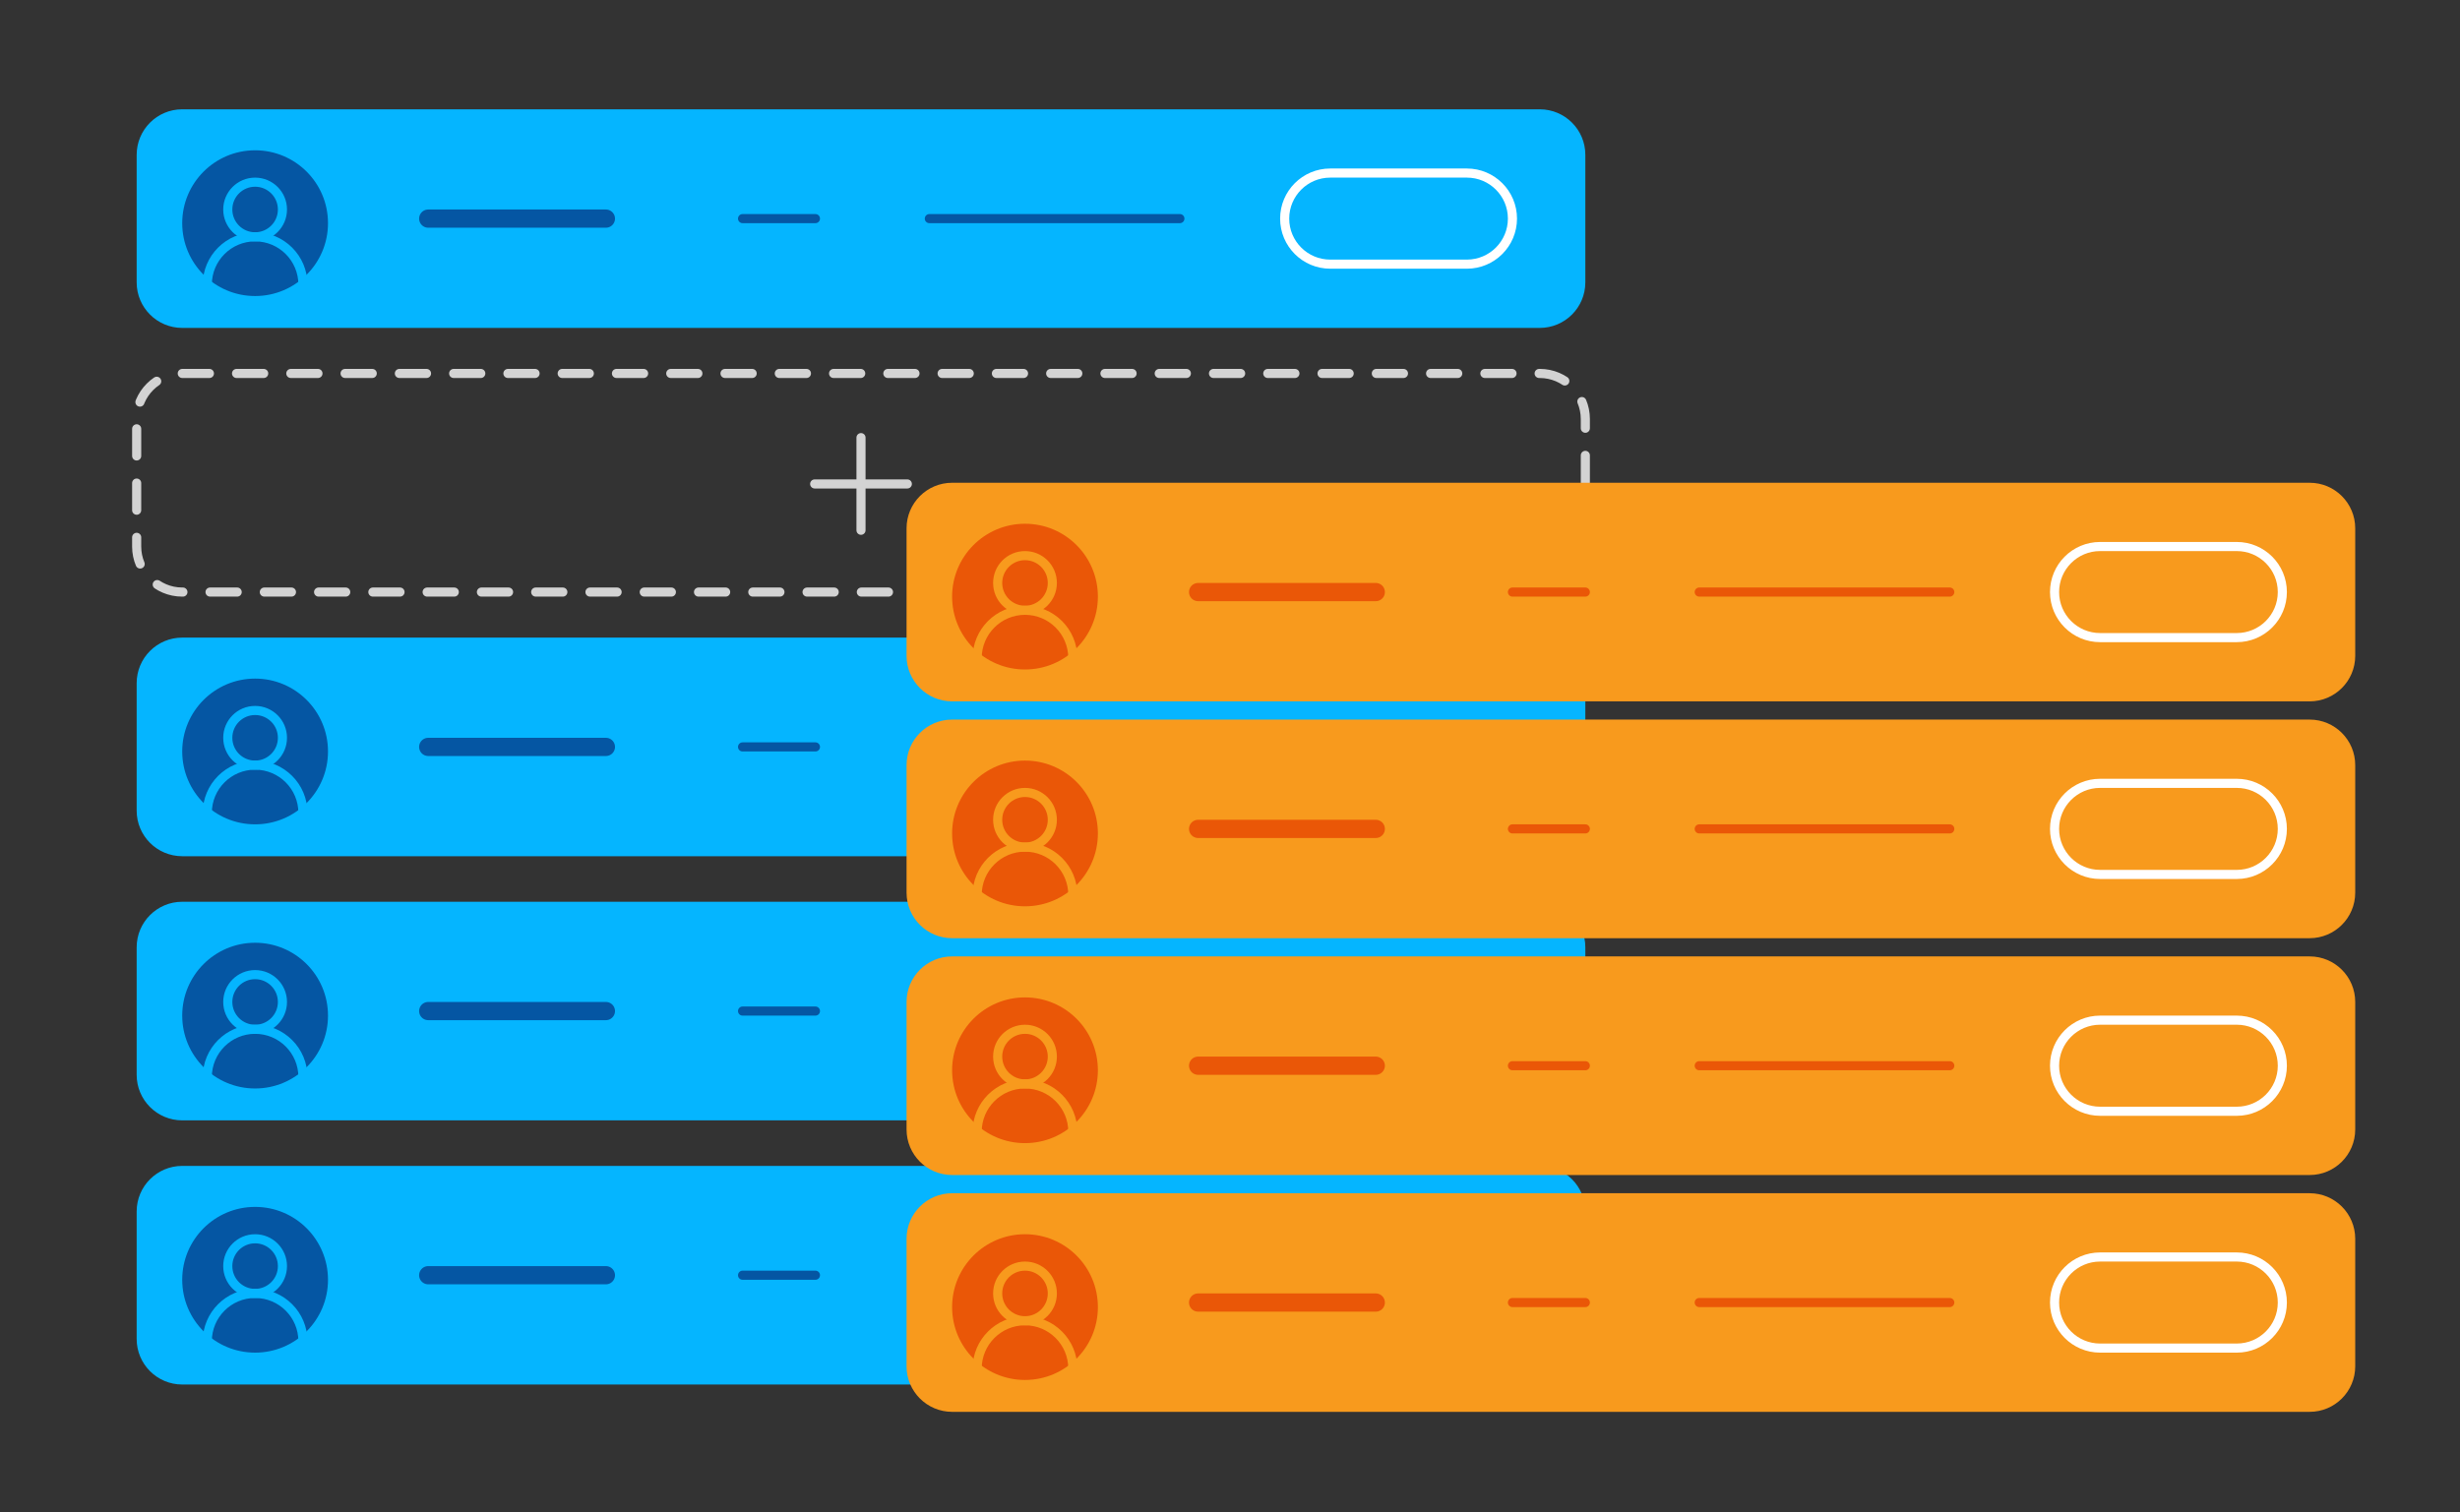 <?xml version="1.0" encoding="utf-8"?>
<!-- Generator: Adobe Illustrator 26.2.1, SVG Export Plug-In . SVG Version: 6.00 Build 0)  -->
<svg version="1.1" xmlns="http://www.w3.org/2000/svg" xmlns:xlink="http://www.w3.org/1999/xlink" x="0px" y="0px"
	 viewBox="0 0 540 332" style="enable-background:new 0 0 540 332;" xml:space="preserve">
<rect x="0" y="0" width="540" height="332" fill="#333333" stroke="none"/>
<style type="text/css">
	.st0{display:none;fill:#F5FAFF;}
	.st1{opacity:0.1;fill:#D947B0;}
	.st2{fill:#F0F9EC;}
	.st3{opacity:0.5;fill:#6CC840;}
	.st4{fill:#6CC840;}
	.st5{fill:#4E9B30;}
	.st6{fill:#5BAF37;}
	.st7{fill:#418829;}
	.st8{fill:#3A7D25;}
	.st9{fill-rule:evenodd;clip-rule:evenodd;fill:none;stroke:#BCBCBE;stroke-width:2;stroke-miterlimit:10;}
	.st10{fill-rule:evenodd;clip-rule:evenodd;fill:none;stroke:#BCBCBE;stroke-width:2;stroke-linecap:round;stroke-miterlimit:10;}
	.st11{fill:#05B5FF;}
	.st12{fill:#0556A3;}
	.st13{fill-rule:evenodd;clip-rule:evenodd;fill:#05B5FF;}
	.st14{fill:#D947B0;}
	.st15{fill:#EA5707;}
	.st16{fill:#F89A1D;}
	.st17{fill:#BCBCBE;}
	.st18{fill:#0054A4;}
	.st19{fill:#6CB640;}
	.st20{fill:#92278F;}
	.st21{fill-rule:evenodd;clip-rule:evenodd;fill:none;stroke:#0556A3;stroke-width:2;stroke-linecap:round;stroke-miterlimit:10;}
	.st22{fill:#F2F2F2;}
	.st23{fill:none;stroke:#FFFFFF;stroke-width:2;stroke-miterlimit:10;}
	.st24{fill:#D3D3D3;}
	.st25{fill:none;stroke:#0556A3;stroke-width:2;stroke-miterlimit:10;}
	.st26{fill-rule:evenodd;clip-rule:evenodd;fill:#0556A3;}
	.st27{fill-rule:evenodd;clip-rule:evenodd;fill:none;stroke:#05B5FF;stroke-width:2;stroke-miterlimit:10;}
	.st28{fill-rule:evenodd;clip-rule:evenodd;fill:none;stroke:#FFFFFF;stroke-width:2;stroke-miterlimit:10;}
	.st29{fill-rule:evenodd;clip-rule:evenodd;fill:none;stroke:#92278F;stroke-width:2;stroke-miterlimit:10;}
	.st30{fill:none;stroke:#EA5707;stroke-width:2;stroke-miterlimit:10;}
	.st31{fill-rule:evenodd;clip-rule:evenodd;fill:none;stroke:#4FAB33;stroke-width:2;stroke-miterlimit:10;}
	.st32{fill-rule:evenodd;clip-rule:evenodd;fill:none;stroke:#4FAB33;stroke-width:2;stroke-linejoin:round;stroke-miterlimit:10;}
	.st33{fill-rule:evenodd;clip-rule:evenodd;fill:none;stroke:#92278F;stroke-width:2;stroke-linejoin:round;stroke-miterlimit:10;}
	.st34{fill-rule:evenodd;clip-rule:evenodd;fill:none;stroke:#0556A3;stroke-width:4;stroke-linecap:round;stroke-miterlimit:10;}
	.st35{fill-rule:evenodd;clip-rule:evenodd;fill:#F2F2F2;}
	.st36{fill-rule:evenodd;clip-rule:evenodd;fill:none;stroke:#D3D3D3;stroke-width:2;stroke-miterlimit:10;}
	.st37{fill:none;stroke:#D3D3D3;stroke-width:2;stroke-linecap:round;stroke-miterlimit:10;stroke-dasharray:5.958,5.958;}
	.st38{fill:none;stroke:#D3D3D3;stroke-width:2;stroke-linecap:round;stroke-miterlimit:10;stroke-dasharray:5.957,5.957;}
	.st39{fill-rule:evenodd;clip-rule:evenodd;fill:#0093D1;}
	.st40{fill-rule:evenodd;clip-rule:evenodd;fill:none;stroke:#8AC5FF;stroke-width:2;stroke-miterlimit:10;}
	.st41{fill-rule:evenodd;clip-rule:evenodd;fill:#EA5707;}
	.st42{fill-rule:evenodd;clip-rule:evenodd;fill:none;stroke:#F89A1D;stroke-width:2;stroke-miterlimit:10;}
	.st43{fill:none;stroke:#D3D3D3;stroke-width:2;stroke-linecap:round;stroke-miterlimit:10;}
	.st44{fill-rule:evenodd;clip-rule:evenodd;fill:none;stroke:#EA5707;stroke-width:4;stroke-linecap:round;stroke-miterlimit:10;}
	.st45{fill-rule:evenodd;clip-rule:evenodd;fill:none;stroke:#EA5707;stroke-width:2;stroke-linecap:round;stroke-miterlimit:10;}
	.st46{fill:none;stroke:#D3D3D3;stroke-width:2;stroke-linecap:round;stroke-miterlimit:10;stroke-dasharray:6;}
	.st47{fill-rule:evenodd;clip-rule:evenodd;fill:#55CDFF;}
	.st48{fill-rule:evenodd;clip-rule:evenodd;fill:none;stroke:#55CDFF;stroke-width:4;stroke-miterlimit:10;}
	.st49{fill-rule:evenodd;clip-rule:evenodd;fill:none;stroke:#0556A3;stroke-width:3;stroke-miterlimit:10;}
	.st50{fill:none;stroke:#0556A3;stroke-width:2;stroke-linecap:round;stroke-miterlimit:10;}
	
		.st51{fill-rule:evenodd;clip-rule:evenodd;fill:none;stroke:#0556A3;stroke-width:3.988;stroke-linecap:round;stroke-miterlimit:10;}
	.st52{fill-rule:evenodd;clip-rule:evenodd;fill:#41C7FF;}
	.st53{fill-rule:evenodd;clip-rule:evenodd;fill:none;stroke:#41C7FF;stroke-width:4;stroke-miterlimit:10;}
	.st54{fill-rule:evenodd;clip-rule:evenodd;fill:#2DC1FF;}
	.st55{fill-rule:evenodd;clip-rule:evenodd;fill:none;stroke:#2DC1FF;stroke-width:4;stroke-miterlimit:10;}
	.st56{fill-rule:evenodd;clip-rule:evenodd;fill:#19BBFF;}
	.st57{fill-rule:evenodd;clip-rule:evenodd;fill:none;stroke:#19BBFF;stroke-width:4;stroke-miterlimit:10;}
	.st58{fill-rule:evenodd;clip-rule:evenodd;fill:none;stroke:#05B5FF;stroke-width:4;stroke-miterlimit:10;}
	.st59{fill-rule:evenodd;clip-rule:evenodd;fill:#F89A1D;}
	.st60{fill-rule:evenodd;clip-rule:evenodd;fill:none;stroke:#F89A1D;stroke-width:4;stroke-miterlimit:10;}
	.st61{fill-rule:evenodd;clip-rule:evenodd;fill:none;stroke:#EA5707;stroke-width:3;stroke-miterlimit:10;}
	.st62{fill:none;stroke:#FFFFFF;stroke-width:2;stroke-linecap:round;stroke-miterlimit:10;}
	.st63{fill-rule:evenodd;clip-rule:evenodd;fill:none;stroke:#F89A1D;stroke-width:4;stroke-linecap:round;stroke-miterlimit:10;}
	
		.st64{fill-rule:evenodd;clip-rule:evenodd;fill:none;stroke:#EA5707;stroke-width:3.988;stroke-linecap:round;stroke-miterlimit:10;}
	.st65{fill-rule:evenodd;clip-rule:evenodd;fill:none;stroke:#0556A3;stroke-width:2;stroke-miterlimit:10;}
	.st66{fill-rule:evenodd;clip-rule:evenodd;fill:#D947B0;}
	.st67{fill-rule:evenodd;clip-rule:evenodd;fill:none;stroke:#92278F;stroke-width:2;stroke-linecap:round;stroke-miterlimit:10;}
	.st68{fill:none;stroke:#05B5FF;stroke-width:2;stroke-linecap:round;stroke-miterlimit:10;}
	.st69{fill:none;stroke:#D947B0;stroke-width:2;stroke-linecap:round;stroke-miterlimit:10;}
	.st70{fill:none;stroke:#0556A3;stroke-width:2;stroke-linecap:round;stroke-linejoin:round;stroke-miterlimit:10;}
	
		.st71{fill-rule:evenodd;clip-rule:evenodd;fill:none;stroke:#FFFFFF;stroke-width:2;stroke-linecap:round;stroke-linejoin:round;stroke-miterlimit:10;}
	
		.st72{fill-rule:evenodd;clip-rule:evenodd;fill:none;stroke:#05B5FF;stroke-width:2;stroke-linecap:round;stroke-linejoin:round;stroke-miterlimit:10;}
	
		.st73{fill-rule:evenodd;clip-rule:evenodd;fill:none;stroke:#EA5707;stroke-width:2;stroke-linecap:round;stroke-linejoin:round;stroke-miterlimit:10;}
	.st74{fill:none;stroke:#3A7D25;stroke-width:2;stroke-linecap:round;stroke-linejoin:round;stroke-miterlimit:10;}
	.st75{fill-rule:evenodd;clip-rule:evenodd;fill:#6CC840;}
	.st76{fill-rule:evenodd;clip-rule:evenodd;fill:none;stroke:#FFFFFF;stroke-width:2;stroke-linecap:round;stroke-miterlimit:10;}
	.st77{fill-rule:evenodd;clip-rule:evenodd;fill:none;stroke:#FFFFFF;stroke-width:4;stroke-linecap:round;stroke-miterlimit:10;}
	.st78{fill:none;stroke:#92278F;stroke-width:2;stroke-linecap:round;stroke-linejoin:round;stroke-miterlimit:10;}
	
		.st79{fill-rule:evenodd;clip-rule:evenodd;fill:none;stroke:#0556A3;stroke-width:2;stroke-linecap:round;stroke-linejoin:round;stroke-miterlimit:10;}
	.st80{fill-rule:evenodd;clip-rule:evenodd;fill:none;stroke:#F89A1D;stroke-width:2;stroke-linejoin:round;stroke-miterlimit:10;}
	.st81{fill:none;stroke:#FFFFFF;stroke-width:4;stroke-linecap:round;stroke-miterlimit:10;}
	.st82{fill-rule:evenodd;clip-rule:evenodd;fill:#FFFFFF;}
	.st83{fill:none;stroke:#D3D3D3;stroke-miterlimit:10;}
	.st84{fill:#FFFFFF;}
	.st85{fill:none;stroke:#D3D3D3;stroke-width:2;stroke-linecap:round;stroke-miterlimit:10;stroke-dasharray:5.983,5.983;}
	.st86{fill:none;stroke:#0556A3;stroke-width:2;stroke-linejoin:round;stroke-miterlimit:10;}
	.st87{fill-rule:evenodd;clip-rule:evenodd;fill:none;stroke:#F2F2F2;stroke-width:3;stroke-miterlimit:10;}
	.st88{fill-rule:evenodd;clip-rule:evenodd;fill:none;stroke:#F2F2F2;stroke-width:2;stroke-linecap:round;stroke-miterlimit:10;}
	.st89{fill-rule:evenodd;clip-rule:evenodd;fill:#3A7D25;}
	.st90{fill-rule:evenodd;clip-rule:evenodd;fill:none;stroke:#6CC840;stroke-width:2;stroke-miterlimit:10;}
	.st91{fill-rule:evenodd;clip-rule:evenodd;fill:none;stroke:#3A7D25;stroke-width:3;stroke-miterlimit:10;}
	.st92{fill-rule:evenodd;clip-rule:evenodd;fill:none;stroke:#3A7D25;stroke-width:2;stroke-linecap:round;stroke-miterlimit:10;}
	.st93{fill-rule:evenodd;clip-rule:evenodd;fill:none;stroke:#3A7D25;stroke-width:4;stroke-miterlimit:10;}
	.st94{fill-rule:evenodd;clip-rule:evenodd;fill:none;stroke:#3A7D25;stroke-width:4;stroke-linecap:round;stroke-miterlimit:10;}
	.st95{fill-rule:evenodd;clip-rule:evenodd;fill:none;stroke:#0556A3;stroke-width:4;stroke-miterlimit:10;}
	.st96{fill-rule:evenodd;clip-rule:evenodd;fill:none;stroke:#EA5707;stroke-width:4;stroke-miterlimit:10;}
	.st97{fill-rule:evenodd;clip-rule:evenodd;fill:none;stroke:#EA5707;stroke-width:2;stroke-miterlimit:10;}
	.st98{fill-rule:evenodd;clip-rule:evenodd;fill:none;stroke:#F89A1D;stroke-width:2;stroke-linecap:round;stroke-miterlimit:10;}
	.st99{fill-rule:evenodd;clip-rule:evenodd;fill:#92278F;}
	.st100{fill-rule:evenodd;clip-rule:evenodd;fill:none;stroke:#D947B0;stroke-width:2;stroke-miterlimit:10;}
	.st101{fill-rule:evenodd;clip-rule:evenodd;fill:none;stroke:#D947B0;stroke-width:2;stroke-linejoin:round;stroke-miterlimit:10;}
	.st102{fill-rule:evenodd;clip-rule:evenodd;fill:none;stroke:#D947B0;stroke-width:4;stroke-miterlimit:10;}
	.st103{fill-rule:evenodd;clip-rule:evenodd;fill:none;stroke:#92278F;stroke-width:3;stroke-miterlimit:10;}
	.st104{fill-rule:evenodd;clip-rule:evenodd;fill:none;stroke:#3A7D25;stroke-width:2;stroke-miterlimit:10;}
	
		.st105{fill-rule:evenodd;clip-rule:evenodd;fill:none;stroke:#3A7D25;stroke-width:2;stroke-linecap:round;stroke-linejoin:round;stroke-miterlimit:10;}
	.st106{fill:none;stroke:#3A7D25;stroke-width:2;stroke-linecap:round;stroke-miterlimit:10;}
	.st107{fill:#54A433;}
	.st108{opacity:0.5;fill:#05B5FF;}
	.st109{opacity:0.1;fill:#05B5FF;}
	.st110{opacity:0.1;fill:#F89A1D;}
	.st111{fill:none;stroke:#EA5707;stroke-width:2;stroke-linecap:round;stroke-linejoin:round;stroke-miterlimit:10;}
	.st112{fill-rule:evenodd;clip-rule:evenodd;fill:none;stroke:#3A7D25;stroke-width:2;stroke-linejoin:round;stroke-miterlimit:10;}
	.st113{fill:none;stroke:#FFFFFF;stroke-width:2;stroke-linecap:round;stroke-linejoin:round;stroke-miterlimit:10;}
	.st114{fill:none;stroke:#05B5FF;stroke-width:2;stroke-miterlimit:10;}
	.st115{fill:none;stroke:#05B5FF;stroke-linecap:round;stroke-miterlimit:10;}
	
		.st116{fill-rule:evenodd;clip-rule:evenodd;fill:none;stroke:#92278F;stroke-width:2;stroke-linecap:round;stroke-linejoin:round;stroke-miterlimit:10;}
	.st117{fill:none;stroke:#0556A3;stroke-width:4;stroke-linecap:round;stroke-miterlimit:10;}
	.st118{fill:none;stroke:#D3D3D3;stroke-linecap:round;stroke-linejoin:round;stroke-miterlimit:10;}
	.st119{fill:none;stroke:#05B5FF;stroke-width:2;stroke-linecap:round;stroke-linejoin:round;stroke-miterlimit:10;}
	.st120{fill-rule:evenodd;clip-rule:evenodd;fill:#D3D3D3;}
	.st121{fill:none;stroke:#D3D3D3;stroke-width:5;stroke-linecap:round;stroke-miterlimit:10;}
	.st122{clip-path:url(#SVGID_00000176043792274968083890000016905833621369245625_);}
	.st123{fill:none;stroke:#F89A1D;stroke-width:2;stroke-linecap:round;stroke-linejoin:round;stroke-miterlimit:10;}
	
		.st124{fill-rule:evenodd;clip-rule:evenodd;fill:none;stroke:#F89A1D;stroke-width:2;stroke-linecap:round;stroke-linejoin:round;stroke-miterlimit:10;}
	.st125{opacity:0.5;fill:#D947B0;}
</style>
<g id="Warstwa_2">
	<path class="st0" d="M42,325h478c11.05,0,20-8.95,20-20V27c0-11.05-8.95-20-20-20H42c-11.05,0-20,8.95-20,20v278
		C22,316.05,30.95,325,42,325z"/>
</g>
<g id="Warstwa_4">
	<path class="st11" d="M338,72H40c-5.52,0-10-4.48-10-10V34c0-5.52,4.48-10,10-10h298c5.52,0,10,4.48,10,10v28
		C348,67.52,343.52,72,338,72z"/>
	<circle class="st26" cx="56" cy="49" r="16"/>
	<circle class="st27" cx="56" cy="46" r="6"/>
	<path class="st27" d="M45.5,62.5C45.5,56.7,50.2,52,56,52s10.5,4.7,10.5,10.5"/>
	<path class="st28" d="M322,58h-30c-5.52,0-10-4.48-10-10v0c0-5.52,4.48-10,10-10h30c5.52,0,10,4.48,10,10v0
		C332,53.52,327.52,58,322,58z"/>
	<line class="st34" x1="94" y1="48" x2="133" y2="48"/>
	<line class="st21" x1="163" y1="48" x2="179" y2="48"/>
	<line class="st21" x1="204" y1="48" x2="259" y2="48"/>
	<path class="st11" d="M338,188H40c-5.52,0-10-4.48-10-10v-28c0-5.52,4.48-10,10-10h298c5.52,0,10,4.48,10,10v28
		C348,183.52,343.52,188,338,188z"/>
	<circle class="st26" cx="56" cy="165" r="16"/>
	<circle class="st27" cx="56" cy="162" r="6"/>
	<path class="st27" d="M45.5,178.5c0-5.8,4.7-10.5,10.5-10.5s10.5,4.7,10.5,10.5"/>
	<line class="st34" x1="94" y1="164" x2="133" y2="164"/>
	<line class="st21" x1="163" y1="164" x2="179" y2="164"/>
	<line class="st21" x1="204" y1="164" x2="259" y2="164"/>
	<path class="st11" d="M338,304H40c-5.52,0-10-4.48-10-10v-28c0-5.52,4.48-10,10-10h298c5.52,0,10,4.48,10,10v28
		C348,299.52,343.52,304,338,304z"/>
	<circle class="st26" cx="56" cy="281" r="16"/>
	<circle class="st27" cx="56" cy="278" r="6"/>
	<path class="st27" d="M45.5,294.5c0-5.8,4.7-10.5,10.5-10.5s10.5,4.7,10.5,10.5"/>
	<line class="st34" x1="94" y1="280" x2="133" y2="280"/>
	<line class="st21" x1="163" y1="280" x2="179" y2="280"/>
	<line class="st21" x1="204" y1="280" x2="259" y2="280"/>
	<path class="st11" d="M338,246H40c-5.52,0-10-4.48-10-10v-28c0-5.52,4.48-10,10-10h298c5.52,0,10,4.48,10,10v28
		C348,241.52,343.52,246,338,246z"/>
	<circle class="st26" cx="56" cy="223" r="16"/>
	<circle class="st27" cx="56" cy="220" r="6"/>
	<path class="st27" d="M45.5,236.5c0-5.8,4.7-10.5,10.5-10.5s10.5,4.7,10.5,10.5"/>
	<line class="st34" x1="94" y1="222" x2="133" y2="222"/>
	<line class="st21" x1="163" y1="222" x2="179" y2="222"/>
	<line class="st21" x1="204" y1="222" x2="259" y2="222"/>
	<g>
		<path class="st38" d="M338,130H40c-5.52,0-10-4.48-10-10V92c0-5.52,4.48-10,10-10h298c5.52,0,10,4.48,10,10v28
			C348,125.52,343.52,130,338,130C338,130,343.52,130,338,130z"/>
	</g>
	<line class="st43" x1="189" y1="96.09" x2="189" y2="116.43"/>
	<line class="st43" x1="199.17" y1="106.26" x2="178.83" y2="106.26"/>
	<g>
		<path class="st16" d="M507,154H209c-5.52,0-10-4.48-10-10v-28c0-5.52,4.48-10,10-10h298c5.52,0,10,4.48,10,10v28
			C517,149.52,512.52,154,507,154z"/>
		<circle class="st41" cx="225" cy="131" r="16"/>
		<circle class="st42" cx="225" cy="128" r="6"/>
		<path class="st42" d="M214.5,144.5c0-5.8,4.7-10.5,10.5-10.5s10.5,4.7,10.5,10.5"/>
		<path class="st28" d="M491,140h-30c-5.52,0-10-4.48-10-10v0c0-5.52,4.48-10,10-10h30c5.52,0,10,4.48,10,10v0
			C501,135.52,496.52,140,491,140z"/>
		<line class="st44" x1="263" y1="130" x2="302" y2="130"/>
		<line class="st45" x1="332" y1="130" x2="348" y2="130"/>
		<line class="st45" x1="373" y1="130" x2="428" y2="130"/>
	</g>
	<g>
		<path class="st16" d="M507,206H209c-5.52,0-10-4.48-10-10v-28c0-5.52,4.48-10,10-10h298c5.52,0,10,4.48,10,10v28
			C517,201.52,512.52,206,507,206z"/>
		<circle class="st41" cx="225" cy="183" r="16"/>
		<circle class="st42" cx="225" cy="180" r="6"/>
		<path class="st42" d="M214.5,196.5c0-5.8,4.7-10.5,10.5-10.5s10.5,4.7,10.5,10.5"/>
		<path class="st28" d="M491,192h-30c-5.52,0-10-4.48-10-10v0c0-5.52,4.48-10,10-10h30c5.52,0,10,4.48,10,10v0
			C501,187.52,496.52,192,491,192z"/>
		<line class="st44" x1="263" y1="182" x2="302" y2="182"/>
		<line class="st45" x1="332" y1="182" x2="348" y2="182"/>
		<line class="st45" x1="373" y1="182" x2="428" y2="182"/>
	</g>
	<g>
		<path class="st16" d="M507,258H209c-5.52,0-10-4.48-10-10v-28c0-5.52,4.48-10,10-10h298c5.52,0,10,4.48,10,10v28
			C517,253.52,512.52,258,507,258z"/>
		<circle class="st41" cx="225" cy="235" r="16"/>
		<circle class="st42" cx="225" cy="232" r="6"/>
		<path class="st42" d="M214.5,248.5c0-5.8,4.7-10.5,10.5-10.5s10.5,4.7,10.5,10.5"/>
		<path class="st28" d="M491,244h-30c-5.52,0-10-4.48-10-10v0c0-5.52,4.48-10,10-10h30c5.52,0,10,4.48,10,10v0
			C501,239.52,496.52,244,491,244z"/>
		<line class="st44" x1="263" y1="234" x2="302" y2="234"/>
		<line class="st45" x1="332" y1="234" x2="348" y2="234"/>
		<line class="st45" x1="373" y1="234" x2="428" y2="234"/>
	</g>
	<g>
		<path class="st16" d="M507,310H209c-5.52,0-10-4.48-10-10v-28c0-5.52,4.48-10,10-10h298c5.52,0,10,4.48,10,10v28
			C517,305.52,512.52,310,507,310z"/>
		<circle class="st41" cx="225" cy="287" r="16"/>
		<circle class="st42" cx="225" cy="284" r="6"/>
		<path class="st42" d="M214.5,300.5c0-5.8,4.7-10.5,10.5-10.5s10.5,4.7,10.5,10.5"/>
		<path class="st28" d="M491,296h-30c-5.52,0-10-4.48-10-10l0,0c0-5.52,4.48-10,10-10h30c5.52,0,10,4.48,10,10l0,0
			C501,291.52,496.52,296,491,296z"/>
		<line class="st44" x1="263" y1="286" x2="302" y2="286"/>
		<line class="st45" x1="332" y1="286" x2="348" y2="286"/>
		<line class="st45" x1="373" y1="286" x2="428" y2="286"/>
	</g>
</g>
</svg>
